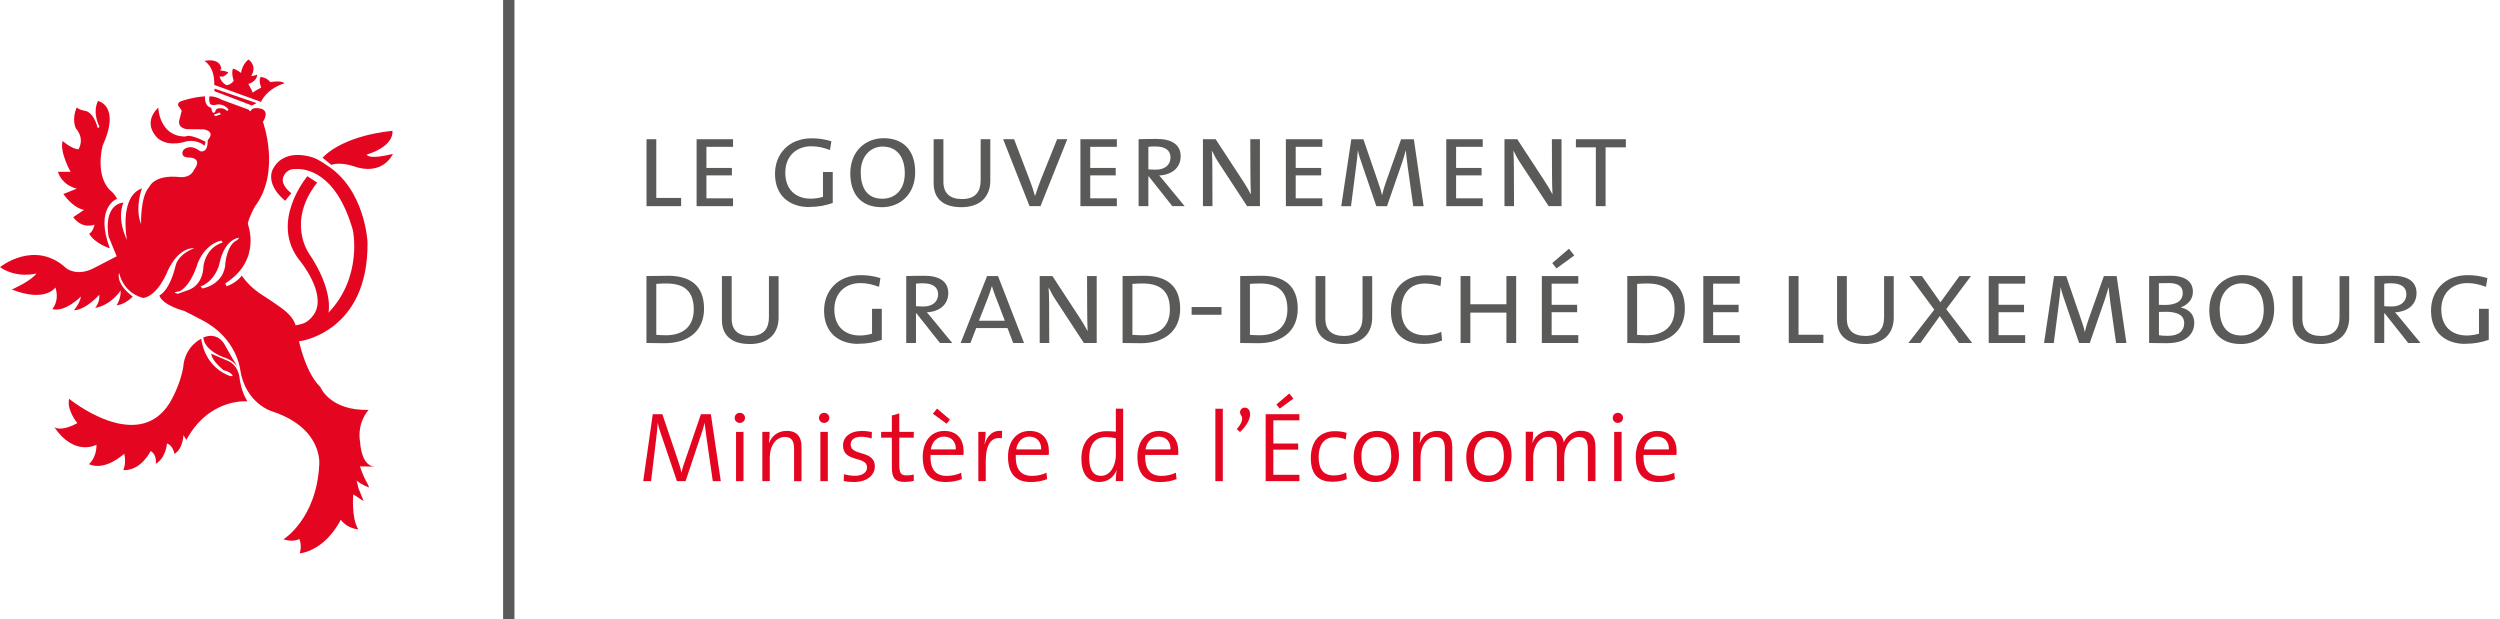 <?xml version="1.0" encoding="UTF-8"?>
<svg id="Layer_1" data-name="Layer 1" xmlns="http://www.w3.org/2000/svg" viewBox="0 0 440.32 109.1">
  <defs>
    <style>
      .mc-1 {
        fill: #5a5a59;
      }

      .mc-1, .mc-2 {
        stroke-width: 0px;
      }

      .mc-2 {
        fill: #e40520;
      }
    </style>
  </defs>
  <g>
    <path class="mc-1" d="M113.87,36.31v-11.79h1.72v10.34h4.38v1.45h-6.1Z"/>
    <path class="mc-1" d="M122.69,36.31v-11.79h6.42v1.34h-4.69v3.72h4.49v1.31h-4.49v4.04h4.69v1.38h-6.42Z"/>
    <path class="mc-1" d="M142.55,36.47c-3.56,0-6.05-2.06-6.05-5.85,0-3.51,2.43-6.26,6.46-6.26,1.18,0,2.31.16,3.47.52l-.25,1.54c-1.09-.41-2.18-.66-3.29-.66-2.43,0-4.58,1.54-4.58,4.67,0,2.92,1.81,4.56,4.49,4.56.77,0,1.54-.14,2.15-.32v-4.38h1.72v5.46c-1.27.45-2.61.7-4.13.7Z"/>
    <path class="mc-1" d="M155.27,36.49c-3.81,0-5.51-2.52-5.51-5.96,0-3.92,2.7-6.19,5.87-6.19,3.47,0,5.56,2.13,5.56,5.99s-2.61,6.17-5.92,6.17ZM155.48,25.81c-2.06,0-3.88,1.59-3.88,4.54,0,2.52.98,4.65,3.79,4.65,2.25,0,3.97-1.54,3.97-4.49s-1.47-4.69-3.88-4.69Z"/>
    <path class="mc-1" d="M169.31,36.49c-3.17,0-4.87-1.5-4.87-4.22v-7.75h1.72v7.5c0,2.09,1.22,3.04,3.29,3.04,2.4,0,3.27-1.36,3.27-3.31v-7.23h1.7v7.32c0,2.49-1.47,4.65-5.1,4.65Z"/>
    <path class="mc-1" d="M183.26,36.31h-1.93l-4.65-11.79h1.93l2.68,7.01c.39,1,.73,2,1,2.97h.02c.32-.98.66-1.95,1.02-2.88l2.86-7.1h1.79l-4.72,11.79Z"/>
    <path class="mc-1" d="M190.29,36.31v-11.79h6.42v1.34h-4.69v3.72h4.49v1.31h-4.49v4.04h4.69v1.38h-6.42Z"/>
    <path class="mc-1" d="M206.48,36.31l-4.15-5.24h-.07v5.24h-1.72v-11.79c.7-.02,1.84-.05,3.22-.05,2.7,0,4.19,1.07,4.19,3.04,0,2.09-1.61,3.29-3.79,3.4.32.32.68.77,1.07,1.25l3.42,4.15h-2.18ZM203.53,25.79c-.57,0-.93.02-1.27.07v3.97c.36.02.86.05,1.34.05,1.56,0,2.56-.84,2.56-2.15s-1.02-1.93-2.63-1.93Z"/>
    <path class="mc-1" d="M219.65,36.31l-4.83-7.37c-.52-.77-1-1.63-1.36-2.38h-.02c.05.79.09,1.7.09,3.08l.02,6.67h-1.68v-11.79h2.24l4.76,7.28c.5.75,1,1.59,1.43,2.4h.02c-.04-.82-.09-2.2-.09-4.15l-.02-5.53h1.7v11.79h-2.27Z"/>
    <path class="mc-1" d="M226.48,36.31v-11.79h6.42v1.34h-4.69v3.72h4.49v1.31h-4.49v4.04h4.69v1.38h-6.42Z"/>
    <path class="mc-1" d="M248.91,36.31l-.97-6.89c-.18-1.36-.27-2.29-.34-2.92h-.02c-.14.52-.32,1.25-.59,2.02l-2.7,7.8h-1.88l-2.49-7.3c-.29-.84-.63-1.81-.75-2.52h-.02c-.07.91-.16,1.84-.32,2.97l-.88,6.85h-1.72l1.77-11.79h2.13l2.61,7.6c.29.82.54,1.59.66,2.24h.02c.18-.79.36-1.34.63-2.15l2.72-7.69h2.25l1.72,11.79h-1.81Z"/>
    <path class="mc-1" d="M254.73,36.31v-11.79h6.42v1.34h-4.69v3.72h4.49v1.31h-4.49v4.04h4.69v1.38h-6.42Z"/>
    <path class="mc-1" d="M272.76,36.31l-4.83-7.37c-.52-.77-1-1.63-1.36-2.38h-.02c.05.79.09,1.7.09,3.08l.02,6.67h-1.68v-11.79h2.25l4.76,7.28c.5.75,1,1.59,1.43,2.4h.02c-.05-.82-.09-2.2-.09-4.15l-.02-5.53h1.7v11.79h-2.27Z"/>
    <path class="mc-1" d="M282.79,25.95v10.36h-1.72v-10.36h-3.51v-1.43h8.8v1.43h-3.56Z"/>
    <path class="mc-1" d="M117.06,60.45c-1.31,0-2.29-.04-3.2-.04v-11.79c.97,0,2.52-.05,3.79-.05,3.92,0,6.35,1.72,6.35,5.8s-2.95,6.08-6.94,6.08ZM117.38,49.93c-.54,0-1.22.02-1.79.07v8.98c.41.02,1.16.07,1.68.07,2.9,0,4.92-1.43,4.92-4.56s-1.61-4.56-4.81-4.56Z"/>
    <path class="mc-1" d="M132.03,60.59c-3.17,0-4.88-1.5-4.88-4.22v-7.75h1.72v7.51c0,2.09,1.22,3.04,3.29,3.04,2.4,0,3.27-1.36,3.27-3.31v-7.23h1.7v7.32c0,2.49-1.47,4.65-5.1,4.65Z"/>
    <path class="mc-1" d="M151.19,60.57c-3.56,0-6.05-2.06-6.05-5.85,0-3.51,2.43-6.26,6.46-6.26,1.18,0,2.31.16,3.47.52l-.25,1.54c-1.09-.41-2.18-.66-3.29-.66-2.43,0-4.58,1.54-4.58,4.67,0,2.93,1.81,4.56,4.49,4.56.77,0,1.54-.14,2.15-.32v-4.38h1.72v5.46c-1.27.45-2.61.7-4.13.7Z"/>
    <path class="mc-1" d="M165.55,60.41l-4.15-5.24h-.07v5.24h-1.72v-11.79c.7-.02,1.84-.05,3.22-.05,2.7,0,4.19,1.07,4.19,3.04,0,2.09-1.61,3.29-3.79,3.4.32.32.68.77,1.07,1.25l3.42,4.15h-2.18ZM162.6,49.89c-.57,0-.93.02-1.27.07v3.97c.36.02.86.05,1.34.05,1.56,0,2.56-.84,2.56-2.15s-1.02-1.93-2.63-1.93Z"/>
    <path class="mc-1" d="M178.45,60.41l-1-2.63h-5.51l-1.02,2.63h-1.72l4.65-11.79h1.93l4.58,11.79h-1.9ZM175.41,52.43c-.27-.7-.52-1.45-.7-2.02h-.02c-.16.59-.41,1.31-.68,2.02l-1.59,4.06h4.56l-1.56-4.06Z"/>
    <path class="mc-1" d="M190.9,60.41l-4.83-7.37c-.52-.77-1-1.63-1.36-2.38h-.02c.05.79.09,1.7.09,3.08l.02,6.67h-1.68v-11.79h2.24l4.76,7.28c.5.75,1,1.59,1.43,2.4h.02c-.05-.82-.09-2.2-.09-4.15l-.02-5.53h1.7v11.79h-2.27Z"/>
    <path class="mc-1" d="M200.92,60.45c-1.31,0-2.29-.04-3.2-.04v-11.79c.97,0,2.52-.05,3.79-.05,3.92,0,6.35,1.72,6.35,5.8s-2.95,6.08-6.94,6.08ZM201.24,49.93c-.54,0-1.22.02-1.79.07v8.98c.41.02,1.16.07,1.68.07,2.9,0,4.92-1.43,4.92-4.56s-1.61-4.56-4.81-4.56Z"/>
    <path class="mc-1" d="M209.88,55.44v-1.36h5.26v1.36h-5.26Z"/>
    <path class="mc-1" d="M221.63,60.45c-1.32,0-2.29-.04-3.2-.04v-11.79c.97,0,2.52-.05,3.79-.05,3.92,0,6.35,1.72,6.35,5.8s-2.95,6.08-6.94,6.08ZM221.94,49.93c-.54,0-1.22.02-1.79.07v8.98c.41.02,1.16.07,1.68.07,2.9,0,4.92-1.43,4.92-4.56s-1.61-4.56-4.81-4.56Z"/>
    <path class="mc-1" d="M236.59,60.59c-3.17,0-4.88-1.5-4.88-4.22v-7.75h1.72v7.51c0,2.09,1.22,3.04,3.29,3.04,2.4,0,3.26-1.36,3.26-3.31v-7.23h1.7v7.32c0,2.49-1.47,4.65-5.1,4.65Z"/>
    <path class="mc-1" d="M250.67,60.57c-3.72,0-5.69-2.18-5.69-5.8,0-3.4,1.86-6.28,6.17-6.28.88,0,1.88.11,2.72.34l-.16,1.56c-.95-.29-1.88-.45-2.79-.45-2.79,0-4.1,2.04-4.1,4.65,0,2.88,1.47,4.47,4.26,4.47.95,0,1.97-.23,2.77-.61l.14,1.52c-.95.39-2.06.61-3.31.61Z"/>
    <path class="mc-1" d="M265.32,60.41v-5.35h-6.35v5.35h-1.72v-11.79h1.72v4.97h6.35v-4.97h1.72v11.79h-1.72Z"/>
    <path class="mc-1" d="M271.56,60.41v-11.79h6.42v1.34h-4.69v3.72h4.49v1.31h-4.49v4.04h4.69v1.38h-6.42ZM274.14,47.28l-.75-.95,2.95-2.52.93,1.18-3.13,2.29Z"/>
    <path class="mc-1" d="M289.81,60.45c-1.32,0-2.29-.04-3.2-.04v-11.79c.97,0,2.52-.05,3.79-.05,3.92,0,6.35,1.72,6.35,5.8s-2.95,6.08-6.94,6.08ZM290.13,49.93c-.54,0-1.22.02-1.79.07v8.98c.41.02,1.16.07,1.68.07,2.9,0,4.92-1.43,4.92-4.56s-1.61-4.56-4.81-4.56Z"/>
    <path class="mc-1" d="M300,60.41v-11.79h6.42v1.34h-4.69v3.72h4.49v1.31h-4.49v4.04h4.69v1.38h-6.42Z"/>
    <path class="mc-1" d="M315.05,60.41v-11.79h1.72v10.34h4.38v1.45h-6.1Z"/>
    <path class="mc-1" d="M328.43,60.59c-3.17,0-4.87-1.5-4.87-4.22v-7.75h1.72v7.51c0,2.09,1.22,3.04,3.29,3.04,2.4,0,3.27-1.36,3.27-3.31v-7.23h1.7v7.32c0,2.49-1.47,4.65-5.1,4.65Z"/>
    <path class="mc-1" d="M345.03,60.41l-3.38-4.74-3.4,4.74h-2.13l4.56-5.87-4.38-5.92h2.2l3.26,4.63,3.36-4.63h2.02l-4.35,5.83,4.56,5.96h-2.31Z"/>
    <path class="mc-1" d="M350.27,60.41v-11.79h6.42v1.34h-4.69v3.72h4.49v1.31h-4.49v4.04h4.69v1.38h-6.42Z"/>
    <path class="mc-1" d="M372.7,60.41l-.98-6.89c-.18-1.36-.27-2.29-.34-2.93h-.02c-.14.52-.32,1.25-.59,2.02l-2.7,7.8h-1.88l-2.49-7.3c-.29-.84-.63-1.81-.75-2.52h-.02c-.07.91-.16,1.84-.32,2.97l-.88,6.85h-1.72l1.77-11.79h2.13l2.61,7.6c.29.82.54,1.59.66,2.24h.02c.18-.79.36-1.34.63-2.15l2.72-7.69h2.25l1.72,11.79h-1.81Z"/>
    <path class="mc-1" d="M381.72,60.45c-.75,0-1.95-.02-3.2-.04v-11.79c.91,0,2.18-.05,3.74-.05,2.83,0,3.97,1.16,3.97,2.83,0,1.25-.79,2.24-2.13,2.74v.02c1.61.32,2.38,1.41,2.38,2.7,0,1.38-.82,3.58-4.76,3.58ZM381.9,49.86c-.57,0-1.16,0-1.66.02v3.81c.45.02.91.02,1.07.02,1.95,0,3.13-.68,3.13-2.09,0-1.02-.57-1.77-2.54-1.77ZM381.36,54.92c-.23,0-.79,0-1.11.02v4.1c.34.07.84.11,1.57.11,2,0,2.88-.93,2.88-2.22,0-1.56-1.43-2.02-3.33-2.02Z"/>
    <path class="mc-1" d="M394.63,60.59c-3.81,0-5.51-2.52-5.51-5.96,0-3.92,2.7-6.19,5.87-6.19,3.47,0,5.56,2.13,5.56,5.99s-2.61,6.17-5.92,6.17ZM394.83,49.91c-2.06,0-3.88,1.59-3.88,4.53,0,2.52.97,4.65,3.79,4.65,2.24,0,3.97-1.54,3.97-4.49s-1.47-4.69-3.88-4.69Z"/>
    <path class="mc-1" d="M408.66,60.59c-3.17,0-4.87-1.5-4.87-4.22v-7.75h1.72v7.51c0,2.09,1.22,3.04,3.29,3.04,2.4,0,3.26-1.36,3.26-3.31v-7.23h1.7v7.32c0,2.49-1.47,4.65-5.1,4.65Z"/>
    <path class="mc-1" d="M424.15,60.41l-4.15-5.24h-.07v5.24h-1.72v-11.79c.7-.02,1.84-.05,3.22-.05,2.7,0,4.19,1.07,4.19,3.04,0,2.09-1.61,3.29-3.79,3.4.32.32.68.77,1.07,1.25l3.42,4.15h-2.18ZM421.2,49.89c-.57,0-.93.02-1.27.07v3.97c.36.02.86.05,1.34.05,1.56,0,2.56-.84,2.56-2.15s-1.02-1.93-2.63-1.93Z"/>
    <path class="mc-1" d="M434.22,60.57c-3.56,0-6.05-2.06-6.05-5.85,0-3.51,2.43-6.26,6.46-6.26,1.18,0,2.31.16,3.47.52l-.25,1.54c-1.09-.41-2.18-.66-3.29-.66-2.43,0-4.58,1.54-4.58,4.67,0,2.93,1.81,4.56,4.49,4.56.77,0,1.54-.14,2.15-.32v-4.38h1.72v5.46c-1.27.45-2.61.7-4.13.7Z"/>
  </g>
  <g>
    <path class="mc-2" d="M125.54,84.74l-1.05-7.27c-.21-1.43-.3-2.31-.37-2.95h-.03c-.12.49-.3,1.17-.58,1.97l-2.76,8.25h-1.52l-2.62-7.72c-.3-.86-.61-1.78-.75-2.5h-.02c-.05.94-.17,1.89-.31,3.09l-.86,7.13h-1.38l1.68-11.79h1.69l2.69,7.97c.3.86.54,1.64.66,2.29h.03c.17-.8.35-1.33.65-2.17l2.76-8.09h1.75l1.75,11.79h-1.42Z"/>
    <path class="mc-2" d="M130.31,74.49c-.51,0-.91-.38-.91-.89s.4-.89.91-.89.91.4.91.89-.42.89-.91.89ZM129.64,84.74v-8.68h1.31v8.68h-1.31Z"/>
    <path class="mc-2" d="M139.86,84.74v-5.63c0-1.36-.37-2.15-1.62-2.15-1.56,0-2.66,1.54-2.66,3.6v4.18h-1.31v-8.68h1.29c0,.56-.05,1.4-.14,1.92l.04.02c.49-1.26,1.59-2.11,3.11-2.11,1.99,0,2.6,1.26,2.6,2.8v6.06h-1.31Z"/>
    <path class="mc-2" d="M145.16,74.49c-.51,0-.91-.38-.91-.89s.4-.89.91-.89.91.4.91.89-.42.89-.91.89ZM144.49,84.74v-8.68h1.31v8.68h-1.31Z"/>
    <path class="mc-2" d="M150.43,84.9c-.65,0-1.31-.07-1.83-.17l.04-1.21c.56.16,1.26.28,1.94.28,1.26,0,2.13-.56,2.13-1.47,0-2.1-4.23-.79-4.23-3.88,0-1.45,1.19-2.55,3.39-2.55.54,0,1.15.09,1.69.19l-.03,1.14c-.58-.19-1.21-.3-1.8-.3-1.28,0-1.9.52-1.9,1.38,0,2.08,4.25.89,4.25,3.84,0,1.54-1.36,2.74-3.63,2.74Z"/>
    <path class="mc-2" d="M159.33,84.88c-1.75,0-2.25-.77-2.25-2.57v-5.22h-1.89v-1.03h1.89v-2.88l1.31-.37v3.25h2.55v1.03h-2.55v4.68c0,1.56.28,1.96,1.31,1.96.44,0,.89-.05,1.24-.16v1.14c-.45.1-1.07.17-1.61.17Z"/>
    <path class="mc-2" d="M169.69,80.13h-5.8c-.09,2.6.94,3.69,2.88,3.69.91,0,1.87-.23,2.52-.56l.12,1.12c-.8.33-1.78.52-2.87.52-2.62,0-4.02-1.42-4.02-4.46,0-2.6,1.4-4.54,3.81-4.54s3.39,1.66,3.39,3.58c0,.16,0,.38-.03.65ZM166.26,76.9c-1.22,0-2.1.89-2.31,2.25h4.4c.04-1.35-.77-2.25-2.1-2.25ZM166.72,74.63l-2.41-1.76.73-.91,2.27,1.94-.59.73Z"/>
    <path class="mc-2" d="M176.45,77.19c-1.92-.31-2.83,1.15-2.83,4.07v3.48h-1.31v-8.68h1.29c0,.58-.07,1.43-.19,2.18l.02.02c.35-1.28,1.26-2.57,3.07-2.36l-.05,1.29Z"/>
    <path class="mc-2" d="M184.71,80.13h-5.8c-.09,2.6.94,3.69,2.88,3.69.91,0,1.87-.23,2.52-.56l.12,1.12c-.8.33-1.78.52-2.87.52-2.62,0-4.02-1.42-4.02-4.46,0-2.6,1.4-4.54,3.81-4.54s3.39,1.66,3.39,3.58c0,.16,0,.38-.04.65ZM181.29,76.9c-1.22,0-2.1.89-2.31,2.25h4.4c.03-1.35-.77-2.25-2.1-2.25Z"/>
    <path class="mc-2" d="M196.52,84.74c0-.52.05-1.36.16-1.89l-.03-.02c-.49,1.24-1.59,2.06-2.99,2.06-2.15,0-3.2-1.57-3.2-4.11,0-3.09,1.75-4.84,4.46-4.84.51,0,1.01.04,1.61.09v-4.05h1.29v12.75h-1.29ZM196.52,77.19c-.59-.14-1.15-.21-1.71-.21-1.78,0-2.97,1.08-2.97,3.7,0,1.96.66,3.13,2.1,3.13,1.73,0,2.59-2.03,2.59-3.56v-3.06Z"/>
    <path class="mc-2" d="M207.5,80.13h-5.8c-.09,2.6.94,3.69,2.88,3.69.91,0,1.87-.23,2.52-.56l.12,1.12c-.8.33-1.78.52-2.87.52-2.62,0-4.02-1.42-4.02-4.46,0-2.6,1.4-4.54,3.81-4.54s3.39,1.66,3.39,3.58c0,.16,0,.38-.03.65ZM204.07,76.9c-1.22,0-2.1.89-2.31,2.25h4.4c.04-1.35-.77-2.25-2.1-2.25Z"/>
    <path class="mc-2" d="M214.06,84.74v-12.75h1.31v12.75h-1.31Z"/>
    <path class="mc-2" d="M217.82,75.59c1.08-1.19,1.1-1.99.77-2.45-.44-.56-.05-1.35.65-1.35,1.14,0,1.64,1.97-.84,4.3l-.58-.51Z"/>
    <path class="mc-2" d="M222.92,84.74v-11.79h5.94v1.08h-4.59v4.09h4.37v1.08h-4.37v4.42h4.59v1.12h-5.94ZM225.39,71.97l-.58-.73,2.27-1.94.72.91-2.41,1.76Z"/>
    <path class="mc-2" d="M234.63,84.85c-1.94,0-3.76-.86-3.76-4.14,0-2.85,1.43-4.77,4.26-4.77.72,0,1.43.1,2.04.3l-.14,1.15c-.58-.23-1.26-.38-1.99-.38-1.87,0-2.79,1.38-2.79,3.48,0,1.78.56,3.25,2.66,3.25.77,0,1.61-.19,2.18-.49l.12,1.14c-.58.23-1.52.47-2.59.47Z"/>
    <path class="mc-2" d="M242.25,84.9c-2.32,0-3.83-1.42-3.83-4.46,0-2.48,1.54-4.54,4.14-4.54,2.11,0,3.84,1.17,3.84,4.35,0,2.59-1.59,4.65-4.16,4.65ZM242.44,76.98c-1.36,0-2.66,1.03-2.66,3.35s.96,3.44,2.66,3.44c1.36,0,2.6-1.05,2.6-3.44,0-2.1-.87-3.35-2.6-3.35Z"/>
    <path class="mc-2" d="M254.48,84.74v-5.63c0-1.36-.37-2.15-1.62-2.15-1.55,0-2.66,1.54-2.66,3.6v4.18h-1.31v-8.68h1.29c0,.56-.05,1.4-.14,1.92l.03.02c.49-1.26,1.59-2.11,3.11-2.11,1.99,0,2.6,1.26,2.6,2.8v6.06h-1.31Z"/>
    <path class="mc-2" d="M262.08,84.9c-2.32,0-3.83-1.42-3.83-4.46,0-2.48,1.54-4.54,4.14-4.54,2.11,0,3.84,1.17,3.84,4.35,0,2.59-1.59,4.65-4.16,4.65ZM262.27,76.98c-1.36,0-2.66,1.03-2.66,3.35s.96,3.44,2.66,3.44c1.36,0,2.6-1.05,2.6-3.44,0-2.1-.87-3.35-2.6-3.35Z"/>
    <path class="mc-2" d="M279.67,84.74v-5.61c0-1.31-.31-2.17-1.57-2.17-1.33,0-2.6,1.38-2.6,3.63v4.14h-1.29v-5.63c0-1.19-.25-2.15-1.57-2.15-1.43,0-2.6,1.5-2.6,3.63v4.14h-1.31v-8.68h1.29c0,.56-.04,1.38-.14,1.92l.04.02c.49-1.28,1.62-2.11,3.06-2.11,1.97,0,2.39,1.42,2.43,2.08.31-.82,1.26-2.08,3.02-2.08,1.62,0,2.57.87,2.57,2.83v6.03h-1.31Z"/>
    <path class="mc-2" d="M284.96,74.49c-.51,0-.91-.38-.91-.89s.4-.89.91-.89.91.4.91.89-.42.89-.91.89ZM284.3,84.74v-8.68h1.31v8.68h-1.31Z"/>
    <path class="mc-2" d="M295.27,80.13h-5.8c-.09,2.6.94,3.69,2.88,3.69.91,0,1.87-.23,2.52-.56l.12,1.12c-.8.33-1.78.52-2.87.52-2.62,0-4.02-1.42-4.02-4.46,0-2.6,1.4-4.54,3.81-4.54s3.39,1.66,3.39,3.58c0,.16,0,.38-.03.65ZM291.85,76.9c-1.22,0-2.1.89-2.31,2.25h4.4c.04-1.35-.77-2.25-2.1-2.25Z"/>
  </g>
  <g>
    <path class="mc-2" d="M12.2,70.26s11.92,9.75,17.63.8c0,0,1.99-3.21,2.47-6.61,0,0,.08-3.12,3.15-4.8,0,0,.34,4.48,4.52,6.36.34.15.66.3,1.01.23,0,0,.01-.28-.58-.64-.72-.44-.89-.28-1.08-.44-.96-.82-2.05-1.94-2.11-2.85l2.86,1.22s1.95.6,2.17,3.38c0,0,.24,2.04,1.34,3.78,0,0-6.72-.68-10.76,6.79l-.51-.84s-.07,2.43-1.58,3.3c0,0-.28-1.56-1.32-1.82,0,0-.18,2.53-1.98,3.58,0,0,.3-1.56-.9-2.26,0,0-1.65,3.5-4.82,3.36,0,0,.59-1.21.17-2.9,0,0-3.26,3.14-6.22,1.86,0,0,1.37-1.09,1.33-3.43,0,0-3.86,2.18-7.45-3.13,0,0,.97.99,4.09-.68,0,0-1.91-2.25-1.46-4.27Z"/>
    <path class="mc-2" d="M17.26,17.78s4.06.8.8,7.92c0,0-1.48,5.59,1.68,8.11,0,0,.49.47.89,1.2,0,0-4,1.43-1.29,8.73,0,0-2.63-.83-3.63-2.57,0,0,.66-.31.94-1.61,0,0-2.1.92-3.75-1.31l1.92-1.3s-1.69-.05-3.66-2.78l2.37-.95s-2.5-.44-3.33-2.96h2.23s-1.96-3.48-1.4-5.43c0,0,1.52,1.36,2.78,1.48,0,0,1.22-1.74-.45-3.7,0,0-.81-1.56.19-3.74,0,0,.02.37,1.42.66,0,0,1.43-.02,2.26,3.07l.29-.29s-1.32-2.35-.26-4.53Z"/>
    <path class="mc-2" d="M50.33,60.31l2.52-.22s12.07-1.58,11.88-17.42c0,0-.38-9.24-7.16-13.56-.53-.34-1.55-1.1-2.65-1.43-1.12-.33-3.44-.84-5.34.39-.72.42-1.48,1.44-1.7,2.17-.23.72-.47,2.78,2.35,5.12l1.08-1.33s-1.99-1.41-1.4-2.89c.6-1.48,1.94-1.36,2.08-1.36,1.62-.12,7.16.3,10.16,10.75,0,0,1.78,8.2-4.3,14.55,0,0,1-3.88-3.47-10.5,0,0-3.93-5.53,1.48-12.42l-1.72-1.12s-6.88,8.11-1.24,14.99c0,0,4.44,5.4,2.61,8.97-.41.79-1.31,1.76-2.28,2.03-.98.27-3.75.88-3.75.88l.87,2.4Z"/>
    <path class="mc-2" d="M56.82,27.78s3.05-3.77,12.29-4.74c0,0,.55,2.6-4.53,4.19,0,0,.22.98,4.62-.12,0,0-1.73,4.05-7.04,2.13,0,0-2.23-.77-3.8-.2l-1.55-1.26Z"/>
    <path class="mc-2" d="M35.99,10.73s1.83.88,1.75,4.22l8.23,3s.85-2.23,4.12-3.28c0,0-.32-.56-2.5-.21,0,0-.41-.73-1.67-.92,0,0-.45.62.09,1.89,0,0-1.19.6-1.49.89,0,0-.37-.86-.78-1.53,0,0,1.55-.44,1.56-1.66,0,0-.69.33-1.06.22,0,0,1.18-1.56-.47-2.88,0,0-1.1.79-1.31,2.37,0,0-.84-.66-1.44-.75,0,0-.33.77.15,2.13,0,0-.41.68-1.26.79,0,0-.92-.38-1.24-1.52l.67-.02s.66-.34.86-.71c0,0-.52-.34-1.35-.31l-.06-.22.19-.03s.06-2.04-2.99-1.47Z"/>
    <path class="mc-2" d="M64.1,83.96c-.38-.83-.7-1.82-.7-1.82l2.62.05c-2.42-.07-2.59-4.26-2.59-4.26-.62-3.52,1.49-5.74,1.49-5.74-6.82.19-8.49-4.01-8.49-4.01-3.21-3.12-4.27-10.54-4.27-10.54,0,0-.17-.68-.43-1.13-.29-.5-.45-.73-1.13-1.41-1-1.01-4.55-3.21-5-3.53-1.98-1.4-3.01-3.02-3.01-3.02-1.17,1.48-2.72,1.86-2.72,1.86l-.19-.5c6.51-4.12,3.96-10.48,3.96-10.48.25-1.33,1.28-3.1,1.28-3.1,4.59-6.13,1.39-14.86,1.39-14.86,1.27-2.07-.38-2.34-.38-2.34-1.68-.36-1.75.43-1.75.43l-.24-.02-.1-.21-4.69-1.72c-1.52-.82-2.29-.61-2.29-.61-.09.9.16,1.32.16,1.32.35.27.78.18.78.18,1.68-.47,2.46.82,2.46.82l-.26.25c-.47-.52-.95-.49-.95-.49-1.18-.15-1.12.57-1.12.57-.41.56-.59-.1-.59-.1l-.15-.57c-1.28-.28-1.08-2.01-1.08-2.01-2.16.12-4.18.84-4.18.84-.74.25-.55.78-.55.78l.63.89-.32,1.28c-.73,1.92,1.33,1.99,1.33,1.99l2.86.03c2.23.45.7,1.9.7,1.9.05,2.47-1.34,1.94-1.34,1.94-1.93-1.46-2.97-.16-2.97-.16-.59,1.26.83,1.27.83,1.27,2.86.07,1.07,2.17,1.07,2.17-.66,1.57-2.54,1.28-2.54,1.28-4.53-.46-5.33,1.73-5.33,1.73-1.63,1.72-1.45,6.58-1.45,6.58-1.16-2.89.15-6.31.15-6.31-4.11,1.45-2.64,9.1-2.64,9.1-1.92-4.11-.61-6.61-.61-6.61-3.75.52-2.62,6-2.62,6l1.42,3.47-3.84,1.99c-3.1,1.7-5.02.13-5.02.13C6.1,42.09,0,47.05,0,47.05c3.02,2.07,6.41,1.12,6.41,1.12-.83,1.27-4.32,2.82-4.32,2.82,5.94,2.34,7.67-.36,7.67-.36.77,2.42-.55,3.81-.55,3.81,2.29.61,5.06-2.23,5.06-2.23-.25,1.33-1.26,2.43-1.26,2.43,2.11-.04,4.47-2.72,4.47-2.72.16,1.33-.73,2.31-.73,2.31,2.87-.49,4.5-3.08,4.5-3.08.1,1.44-.73,2.64-.73,2.64,1.65-.21,2.85-1.56,2.85-1.56-3.15-2.4-2.39-4.16-2.39-4.16.95,3.83,4.28,4.41,4.28,4.41,2.67-.47,4.31-4.85,4.31-4.85,2.08-4.34,4.62-3.9,4.62-3.9-3.05,1.19-3.27,3.11-3.27,3.11-1.14,4.59-2.86,5.2-2.86,5.2.58,1.75,4.38,2.72,4.38,2.72.97.47,2.41,1.23,3.13,1.61,6.19,3.17,6.74,8.77,6.74,8.77.93,5.92,5.57,7.3,5.57,7.3,9.06,2.97,8.35,9.37,8.35,9.37-.47,9.61-6.32,13.19-6.32,13.19l.16.03c1.66.51,2.67-.11,2.67-.11.5,1.4.04,2.55.04,2.55,4.79-.71,7.23-5.92,7.23-5.92,1.28,1.63,3.1,1.68,3.1,1.68-1.28-1.99-.89-6.16-.89-6.16l1.84,1.2-.91-2.23-.34-1.42c.69.7,2.19,1.24,2.19,1.24-.08-.41-.52-1.05-.9-1.87ZM38.38,19.96s.29-.32.42.04l.09.14-.17.09s-.18-.04-.52.16c0,0-.33.18-.54-.21l.71-.23ZM33.1,51.11l-1.76.63-.57-.16.15-.15.75-.14c2.15-1.21,3.16-4.98,3.16-4.98,1.53-3.62,4.16-3.93,4.16-3.93l.24.31-.42.17c-2.64,1.05-2.97,3.94-2.97,3.94-.11,3.7-2.75,4.3-2.75,4.3ZM35.64,50.8l-.31-.35c2.56-.96,3.27-3.8,3.27-3.8.92-4.73,3.53-4.78,3.53-4.78l-.33.42c-1.76.69-2.08,3.86-2.08,3.86-.12,4.04-4.07,4.66-4.07,4.66Z"/>
    <path class="mc-2" d="M35.81,59.45s2.48-1.28,3.9,1.5l1.24,2.2s.75,1.12.8,1.43c0,0-.49-1.1-2.52-1.72,0,0-3.22-1.14-3.42-3.4Z"/>
    <polygon class="mc-2" points="37.78 15.61 37.77 16.06 44.37 18.59 45.18 18.16 37.78 15.61"/>
    <path class="mc-2" d="M27.88,18.95s.15,5.16,4.83,5.09c0,0,.53-.59,3.51.94l-.2.7s-1.09-1.16-3.21-.78c0,0-2.94,1.08-4.92-.46,0,0-3.05-2.51-.02-5.49Z"/>
  </g>
  <rect class="mc-1" x="88.61" y="0" width="2" height="109.1"/>
</svg>